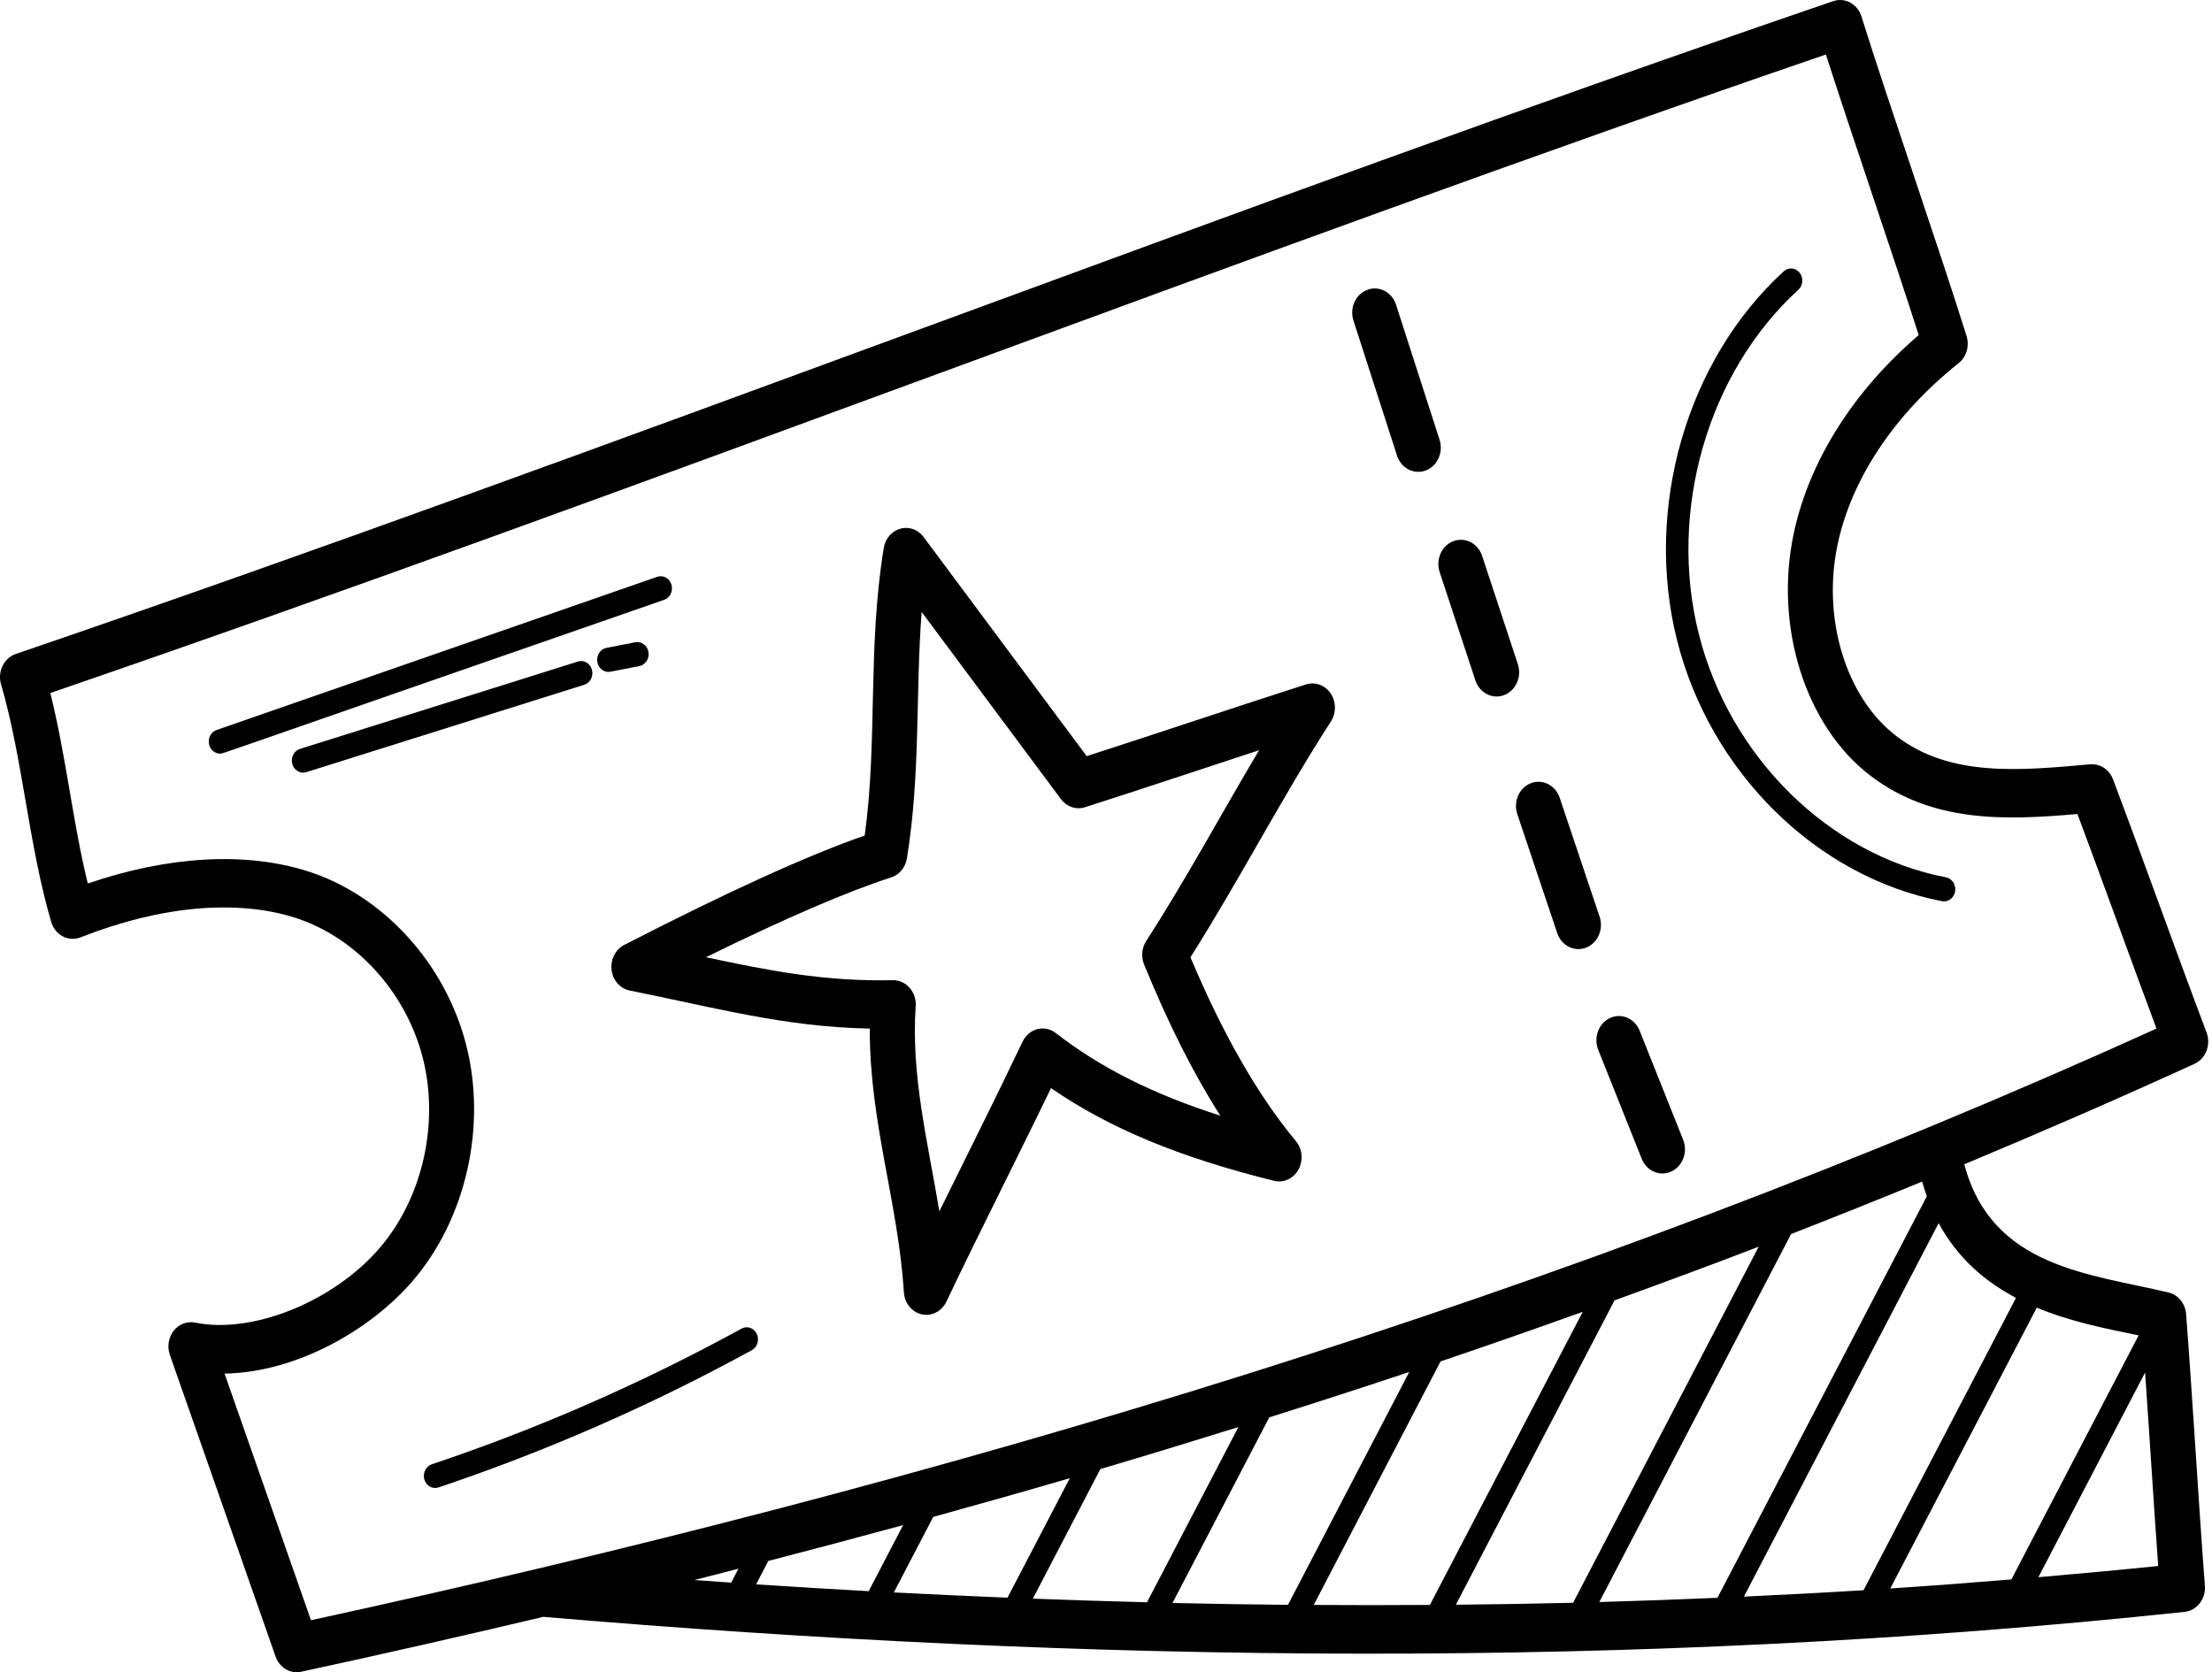 <svg width="82" height="62" viewBox="0 0 82 62" fill="none" xmlns="http://www.w3.org/2000/svg">
<path d="M48.414 25.376C45.75 26.229 42.963 27.172 40.284 28.035L34.238 19.91C34.033 19.635 33.7 19.512 33.378 19.601C33.06 19.689 32.819 19.968 32.762 20.315C32.155 24.029 32.54 27.453 32.055 30.979C29.949 31.71 26.954 33.072 23.14 35.035C22.813 35.203 22.625 35.578 22.672 35.963C22.72 36.348 22.993 36.657 23.348 36.727C26.426 37.339 29.045 38.074 32.244 38.137C32.228 41.595 33.302 44.612 33.507 47.912C33.532 48.315 33.804 48.65 34.172 48.731C34.547 48.813 34.916 48.614 35.084 48.26C36.322 45.653 37.698 42.963 38.961 40.343C41.125 41.835 43.722 42.91 47.227 43.78C47.584 43.869 47.95 43.699 48.135 43.362C48.32 43.025 48.281 42.598 48.038 42.306C46.644 40.636 45.331 38.346 44.131 35.493C45.968 32.588 47.515 29.572 49.339 26.748C49.54 26.434 49.536 26.018 49.328 25.709C49.12 25.402 48.753 25.27 48.414 25.376ZM42.491 34.889C42.326 35.145 42.296 35.475 42.413 35.761C43.306 37.948 44.239 39.802 45.238 41.365C42.725 40.561 40.79 39.583 39.139 38.302C38.942 38.149 38.692 38.096 38.455 38.157C38.217 38.219 38.018 38.389 37.907 38.622C36.91 40.72 35.815 42.892 34.823 44.911C34.375 42.252 33.77 39.842 33.945 37.306C33.963 37.054 33.88 36.806 33.719 36.623C33.56 36.444 33.341 36.342 33.112 36.342C33.107 36.342 33.102 36.342 33.096 36.342C30.582 36.398 28.497 35.987 26.17 35.491C29.085 34.057 31.432 33.044 33.035 32.532C33.338 32.436 33.564 32.163 33.619 31.828C34.129 28.715 33.936 25.679 34.166 22.689L39.331 29.63C39.545 29.915 39.898 30.035 40.222 29.929C42.332 29.254 44.508 28.526 46.675 27.815C45.276 30.166 43.974 32.591 42.491 34.889Z" fill="black"/>
<path d="M78.33 28.894C78.193 28.531 77.858 28.31 77.48 28.338C74.808 28.58 72.284 28.807 70.306 27.297C68.424 25.862 67.529 22.921 68.129 20.148C68.655 17.719 70.245 15.346 72.607 13.465C72.898 13.234 73.017 12.827 72.902 12.458C71.857 9.125 70.015 3.841 69.005 0.611C68.86 0.147 68.395 -0.105 67.96 0.042C45.863 7.595 22.634 16.712 0.583 24.248C0.144 24.398 -0.099 24.901 0.039 25.373C0.839 28.106 1.058 31.314 1.898 34.181C1.966 34.415 2.121 34.609 2.326 34.717C2.531 34.825 2.767 34.838 2.982 34.755C5.935 33.591 8.762 33.333 10.939 34.026C13.19 34.745 15.047 36.78 15.67 39.212C16.294 41.646 15.667 44.416 14.075 46.27C12.368 48.258 9.364 49.472 7.234 49.038C6.941 48.977 6.634 49.092 6.439 49.342C6.245 49.59 6.19 49.932 6.297 50.236L10.216 61.419C10.359 61.829 10.757 62.069 11.162 61.983C14.204 61.326 17.193 60.646 20.141 59.947C40.294 61.663 60.545 61.934 80.987 59.762C81.44 59.713 81.774 59.283 81.737 58.795C81.5 55.695 81.291 52.019 81.041 48.725C81.011 48.333 80.748 48.008 80.39 47.922C77.483 47.224 73.828 47.008 72.818 43.167C75.707 41.961 78.553 40.723 81.351 39.443C81.771 39.252 81.97 38.734 81.798 38.28C80.644 35.224 79.53 32.073 78.33 28.894ZM33.48 56.545L32.203 58.995C30.82 58.92 29.429 58.835 28.029 58.743L28.481 57.875C30.162 57.439 31.829 56.996 33.48 56.545ZM39.658 54.806L37.349 59.236C35.953 59.18 34.55 59.115 33.136 59.042L34.595 56.242C36.297 55.771 37.987 55.294 39.658 54.806ZM45.907 52.911L42.52 59.407C41.118 59.371 39.707 59.326 38.288 59.272L40.792 54.467C42.514 53.958 44.217 53.438 45.907 52.911ZM52.242 50.868L47.746 59.502C46.327 59.488 44.9 59.465 43.465 59.433L47.053 52.551C48.798 52 50.529 51.44 52.242 50.868ZM27.106 58.678C26.652 58.647 26.198 58.615 25.742 58.582C26.291 58.444 26.83 58.3 27.375 58.161L27.106 58.678ZM48.701 59.506L53.402 50.477C55.178 49.876 56.932 49.262 58.673 48.638L53.007 59.505C51.58 59.515 50.145 59.516 48.701 59.506ZM65.195 46.223L58.316 59.425C56.875 59.46 55.425 59.483 53.969 59.498L59.852 48.213C61.649 47.561 63.434 46.9 65.195 46.223ZM71.255 43.81C71.307 43.998 71.366 44.178 71.429 44.353L63.667 59.241C62.215 59.303 60.756 59.357 59.287 59.398L66.397 45.754C68.032 45.117 69.65 44.468 71.255 43.81ZM79.52 50.888C79.718 53.735 79.835 55.709 80.006 58.061C78.533 58.213 77.051 58.348 75.564 58.477L79.52 50.888ZM79.28 49.511L74.563 58.56C73.074 58.683 71.578 58.796 70.074 58.895L75.504 48.483C76.76 49.005 78.019 49.251 79.28 49.511ZM74.734 48.12L69.082 58.96C67.612 59.051 66.133 59.128 64.648 59.197L71.867 45.35C72.577 46.664 73.606 47.526 74.734 48.12ZM11.528 60.072L8.324 50.928C11.011 50.883 13.751 49.296 15.303 47.487C17.277 45.188 18.053 41.753 17.28 38.737C16.508 35.72 14.205 33.196 11.414 32.306C9.113 31.57 6.242 31.735 3.254 32.757C2.69 30.447 2.456 28.066 1.865 25.694C23.451 18.288 46.157 9.405 67.687 2.02C68.676 5.104 70.175 9.439 71.127 12.424C68.713 14.495 67.08 17.073 66.503 19.741C65.752 23.205 66.919 26.915 69.339 28.761C71.639 30.516 74.347 30.413 77.012 30.181C77.959 32.708 78.979 35.556 79.942 38.136C57.996 48.09 34.877 54.998 11.528 60.072Z" fill="black"/>
<path d="M53.365 16.302L51.752 11.299C51.601 10.83 51.126 10.582 50.689 10.745C50.253 10.907 50.022 11.418 50.173 11.886L51.788 16.89C51.907 17.262 52.23 17.494 52.576 17.494C52.667 17.494 52.76 17.478 52.85 17.444C53.286 17.282 53.517 16.77 53.365 16.302Z" fill="black"/>
<path d="M56.268 24.626L54.943 20.61C54.789 20.142 54.311 19.901 53.876 20.065C53.442 20.23 53.215 20.744 53.369 21.211L54.693 25.226C54.815 25.594 55.136 25.824 55.48 25.824C55.573 25.824 55.667 25.807 55.759 25.772C56.194 25.606 56.422 25.093 56.268 24.626Z" fill="black"/>
<path d="M59.298 33.988L57.819 29.579C57.663 29.113 57.185 28.87 56.749 29.039C56.315 29.207 56.091 29.722 56.248 30.188L57.727 34.596C57.88 35.054 58.352 35.306 58.796 35.136C59.23 34.968 59.455 34.454 59.298 33.988Z" fill="black"/>
<path d="M60.782 38.215C60.6 37.759 60.109 37.548 59.685 37.744C59.262 37.939 59.066 38.467 59.247 38.923L60.86 42.965C61.04 43.416 61.528 43.633 61.957 43.436C62.38 43.241 62.577 42.713 62.395 42.257L60.782 38.215Z" fill="black"/>
<path d="M24.89 21.674C24.819 21.439 24.588 21.31 24.364 21.386L8.028 27.066C7.808 27.142 7.688 27.395 7.759 27.631C7.816 27.821 7.98 27.942 8.156 27.942C8.282 27.942 7.229 28.278 24.622 22.239C24.841 22.163 24.961 21.91 24.89 21.674Z" fill="black"/>
<path d="M21.943 24.831C21.878 24.594 21.648 24.455 21.425 24.527L11.119 27.767C10.898 27.837 10.771 28.086 10.836 28.324C10.901 28.564 11.135 28.698 11.354 28.629L21.66 25.388C21.881 25.318 22.008 25.069 21.943 24.831Z" fill="black"/>
<path d="M22.481 24.021C22.253 24.066 22.103 24.299 22.144 24.543C22.18 24.76 22.357 24.912 22.554 24.912C22.579 24.912 22.605 24.91 22.629 24.905L23.702 24.695C23.928 24.651 24.079 24.417 24.038 24.173C23.996 23.929 23.774 23.767 23.552 23.812L22.481 24.021Z" fill="black"/>
<path d="M72.139 32.529C67.805 31.697 64.122 28.069 62.974 23.502C61.827 18.934 63.311 13.808 66.666 10.744C66.841 10.584 66.863 10.301 66.713 10.112C66.565 9.923 66.302 9.9 66.124 10.06C62.529 13.344 60.938 18.84 62.168 23.735C63.398 28.632 67.347 32.521 71.992 33.413C72.016 33.418 72.042 33.42 72.066 33.42C72.264 33.42 72.441 33.268 72.477 33.05C72.517 32.806 72.366 32.573 72.139 32.529Z" fill="black"/>
<path d="M27.492 49.259C23.812 51.277 19.948 52.97 16.006 54.291C15.786 54.366 15.663 54.617 15.731 54.854C15.801 55.092 16.036 55.221 16.254 55.149C20.242 53.812 24.15 52.099 27.872 50.059C28.078 49.946 28.159 49.675 28.054 49.455C27.95 49.234 27.698 49.148 27.492 49.259Z" fill="black"/>
</svg>

